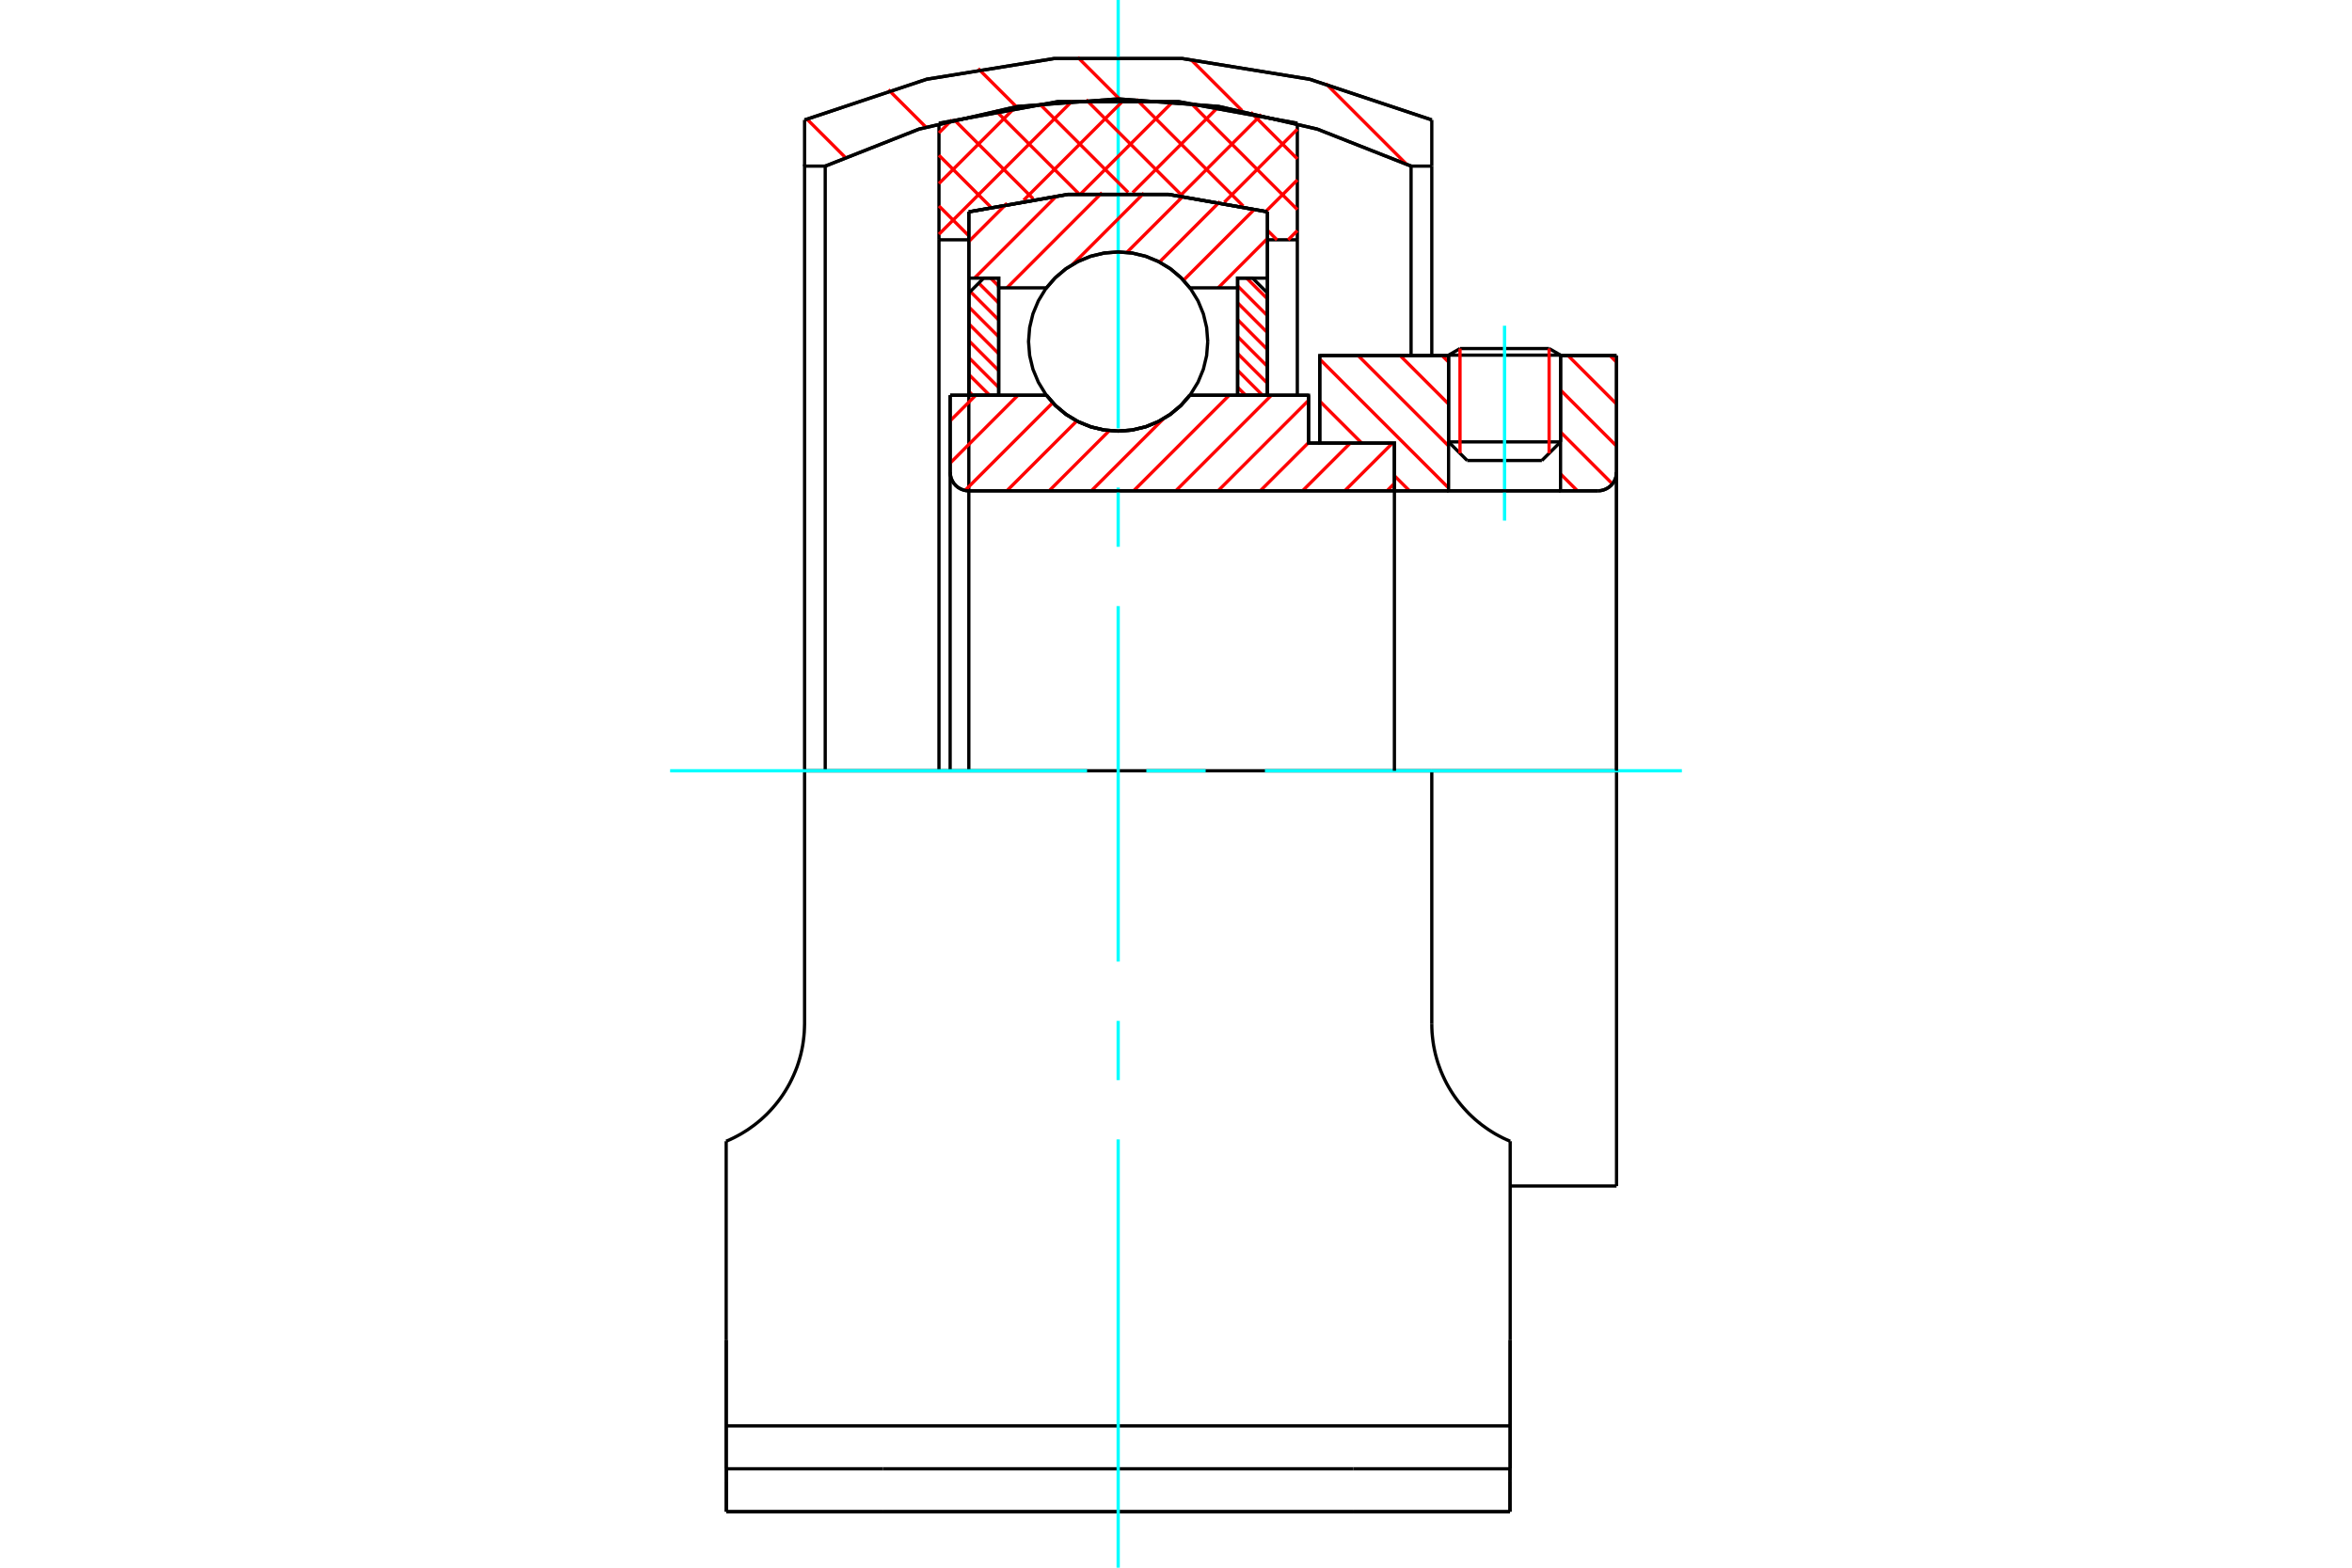 <?xml version="1.0" standalone="no"?>
<!DOCTYPE svg PUBLIC "-//W3C//DTD SVG 1.1//EN"
	"http://www.w3.org/Graphics/SVG/1.1/DTD/svg11.dtd">
<svg xmlns="http://www.w3.org/2000/svg" height="100%" width="100%" viewBox="0 0 36000 24000">
	<rect x="-1800" y="-1200" width="39600" height="26400" style="fill:#FFF"/>
	<g style="fill:none; fill-rule:evenodd" transform="matrix(1 0 0 1 0 0)">
		<g style="fill:none; stroke:#000; stroke-width:50; shape-rendering:geometricPrecision">
			<line x1="20029" y1="6783" x2="20200" y2="6783"/>
			<line x1="20029" y1="6051" x2="20029" y2="6783"/>
			<line x1="14543" y1="6051" x2="16017" y2="6051"/>
			<line x1="18212" y1="6051" x2="20029" y2="6051"/>
			<polyline points="16017,6051 16157,6211 16320,6346 16501,6455 16697,6535 16903,6584 17115,6600 17326,6584 17532,6535 17728,6455 17909,6346 18072,6211 18212,6051"/>
			<polyline points="14543,7229 14547,7273 14557,7317 14574,7358 14598,7397 14627,7431 14661,7460 14699,7483 14741,7500 14784,7511 14829,7514"/>
			<line x1="14543" y1="7229" x2="14543" y2="11800"/>
			<line x1="14543" y1="7229" x2="14543" y2="6051"/>
			<line x1="23886" y1="6765" x2="23886" y2="5443"/>
			<line x1="23600" y1="7050" x2="23886" y2="6765"/>
			<line x1="22172" y1="6765" x2="22457" y2="7050"/>
			<line x1="22172" y1="5443" x2="22172" y2="6765"/>
			<line x1="22172" y1="5443" x2="20200" y2="5443"/>
			<line x1="20200" y1="6783" x2="20200" y2="5443"/>
			<line x1="24457" y1="7514" x2="14829" y2="7514"/>
			<polyline points="24457,7514 24502,7511 24546,7500 24587,7483 24625,7460 24659,7431 24689,7397 24712,7358 24729,7317 24740,7273 24743,7229"/>
			<line x1="24743" y1="5443" x2="24743" y2="7229"/>
			<line x1="24743" y1="5443" x2="23886" y2="5443"/>
			<polyline points="24743,18157 24743,11800 21915,11800"/>
			<line x1="24743" y1="7229" x2="24743" y2="11800"/>
			<line x1="22172" y1="6765" x2="23886" y2="6765"/>
			<line x1="23886" y1="5437" x2="22172" y2="5437"/>
			<line x1="22347" y1="5336" x2="23711" y2="5336"/>
			<line x1="23600" y1="7050" x2="22457" y2="7050"/>
			<line x1="23115" y1="18157" x2="24743" y2="18157"/>
			<line x1="22172" y1="5437" x2="22172" y2="5443"/>
			<line x1="23886" y1="5443" x2="23886" y2="5437"/>
			<line x1="22347" y1="5336" x2="22172" y2="5437"/>
			<line x1="23886" y1="5437" x2="23711" y2="5336"/>
			<line x1="20715" y1="22486" x2="23115" y2="22486"/>
			<line x1="13515" y1="22486" x2="20715" y2="22486"/>
			<line x1="11115" y1="22486" x2="13515" y2="22486"/>
			<line x1="12315" y1="11800" x2="21915" y2="11800"/>
			<line x1="21915" y1="15671" x2="21915" y2="11800"/>
			<polyline points="23115,17471 23058,17447 23001,17420 22945,17391 22890,17361 22836,17328 22783,17294 22730,17257 22679,17220 22629,17180 22580,17139 22533,17096 22487,17052 22443,17006 22401,16960 22360,16912 22321,16863 22282,16811 22245,16758 22209,16702 22175,16645 22142,16586 22112,16526 22083,16464 22056,16401 22032,16337 22009,16272 21989,16206 21971,16139 21956,16072 21943,16005 21933,15938 21925,15870 21919,15804 21916,15737 21915,15671"/>
			<line x1="23115" y1="17471" x2="23115" y2="20514"/>
			<line x1="23115" y1="21829" x2="23115" y2="20514"/>
			<line x1="23115" y1="22486" x2="23115" y2="21829"/>
			<polyline points="12315,11800 12315,15671 12313,15737 12310,15804 12304,15870 12296,15938 12286,16005 12273,16072 12258,16139 12240,16206 12220,16272 12198,16337 12173,16401 12146,16464 12117,16526 12087,16586 12054,16645 12020,16702 11984,16758 11947,16811 11908,16863 11869,16912 11828,16960 11786,17006 11742,17052 11696,17096 11649,17139 11600,17180 11550,17220 11499,17257 11447,17294 11393,17328 11339,17361 11284,17391 11228,17420 11171,17447 11115,17471"/>
			<polyline points="23115,21829 20715,21829 13515,21829 11115,21829"/>
			<line x1="11115" y1="22486" x2="11115" y2="21829"/>
			<line x1="11115" y1="20514" x2="11115" y2="21829"/>
			<line x1="11115" y1="17471" x2="11115" y2="20514"/>
			<polyline points="21598,2543 20161,1976 18655,1630 17115,1514 15574,1630 14068,1976 12631,2543 12631,11800"/>
			<line x1="21598" y1="5443" x2="21598" y2="2543"/>
			<polyline points="23115,20514 23115,20646 23115,22486"/>
			<polyline points="11115,22486 11115,20646 11115,20514"/>
			<line x1="21915" y1="2543" x2="21598" y2="2543"/>
			<line x1="21915" y1="5443" x2="21915" y2="2543"/>
			<polyline points="12631,2543 12315,2543 12315,11800"/>
			<line x1="21915" y1="1836" x2="21915" y2="2543"/>
			<line x1="12315" y1="2543" x2="12315" y2="1836"/>
			<polyline points="21915,1836 20045,1213 18100,897 16129,897 14184,1213 12315,1836"/>
			<line x1="23112" y1="23143" x2="23112" y2="22486"/>
			<line x1="23112" y1="22673" x2="23112" y2="22481"/>
			<line x1="23112" y1="23143" x2="23112" y2="22673"/>
			<line x1="20715" y1="23143" x2="23112" y2="23143"/>
			<line x1="13515" y1="23143" x2="20715" y2="23143"/>
			<line x1="11117" y1="23143" x2="11117" y2="22486"/>
			<line x1="11117" y1="23143" x2="13515" y2="23143"/>
			<line x1="11117" y1="22673" x2="11117" y2="23143"/>
			<line x1="11117" y1="22481" x2="11117" y2="22673"/>
			<line x1="17115" y1="23143" x2="23112" y2="23143"/>
			<line x1="11117" y1="23143" x2="17115" y2="23143"/>
			<line x1="14829" y1="3671" x2="14372" y2="3671"/>
			<line x1="14829" y1="3243" x2="14829" y2="3671"/>
			<polyline points="19400,3243 17884,2976 16345,2976 14829,3243"/>
			<line x1="19400" y1="3671" x2="19400" y2="3243"/>
			<line x1="19857" y1="3671" x2="19400" y2="3671"/>
			<line x1="19857" y1="1887" x2="19857" y2="3671"/>
			<polyline points="19857,1887 18039,1556 16190,1556 14372,1887"/>
			<line x1="14372" y1="3671" x2="14372" y2="1887"/>
			<line x1="14829" y1="3671" x2="14829" y2="11800"/>
			<line x1="14372" y1="3671" x2="14372" y2="11800"/>
			<line x1="19400" y1="3671" x2="19400" y2="6051"/>
			<line x1="19857" y1="3671" x2="19857" y2="6051"/>
		</g>
		<g style="fill:none; stroke:#0FF; stroke-width:50; shape-rendering:geometricPrecision">
			<line x1="23029" y1="7970" x2="23029" y2="4987"/>
			<line x1="10257" y1="11800" x2="16639" y2="11800"/>
			<line x1="17546" y1="11800" x2="18454" y2="11800"/>
			<line x1="19361" y1="11800" x2="25743" y2="11800"/>
			<line x1="17115" y1="24000" x2="17115" y2="17443"/>
			<line x1="17115" y1="16536" x2="17115" y2="15629"/>
			<line x1="17115" y1="14721" x2="17115" y2="9279"/>
			<line x1="17115" y1="8371" x2="17115" y2="7464"/>
			<line x1="17115" y1="6557" x2="17115" y2="0"/>
		</g>
		<g style="fill:none; stroke:#F00; stroke-width:50; shape-rendering:geometricPrecision">
			<line x1="19145" y1="1719" x2="19857" y2="2432"/>
			<line x1="18230" y1="1580" x2="19857" y2="3208"/>
			<line x1="17394" y1="1520" x2="19030" y2="3156"/>
			<line x1="19400" y1="3526" x2="19545" y2="3671"/>
			<line x1="16625" y1="1527" x2="18100" y2="3002"/>
			<line x1="15910" y1="1588" x2="17268" y2="2946"/>
			<line x1="15237" y1="1691" x2="16513" y2="2966"/>
			<line x1="14599" y1="1828" x2="15814" y2="3043"/>
			<line x1="14372" y1="2377" x2="15160" y2="3165"/>
			<line x1="14372" y1="3153" x2="14829" y2="3610"/>
			<line x1="19857" y1="3531" x2="19717" y2="3671"/>
			<line x1="19857" y1="2755" x2="19375" y2="3237"/>
			<line x1="19857" y1="1979" x2="18740" y2="3096"/>
			<line x1="19308" y1="1753" x2="18063" y2="2998"/>
			<line x1="18653" y1="1632" x2="17336" y2="2949"/>
			<line x1="17960" y1="1549" x2="16545" y2="2964"/>
			<line x1="17216" y1="1517" x2="15668" y2="3065"/>
			<line x1="16415" y1="1543" x2="14372" y2="3586"/>
			<line x1="15543" y1="1639" x2="14372" y2="2810"/>
			<line x1="14570" y1="1836" x2="14372" y2="2034"/>
		</g>
		<g style="fill:none; stroke:#000; stroke-width:50; shape-rendering:geometricPrecision">
			<polyline points="19857,1887 18039,1556 16190,1556 14372,1887"/>
			<polyline points="19400,3243 17884,2976 16345,2976 14829,3243"/>
		</g>
		<g style="fill:none; stroke:#F00; stroke-width:50; shape-rendering:geometricPrecision">
			<line x1="20295" y1="1281" x2="21523" y2="2509"/>
			<line x1="18225" y1="908" x2="19011" y2="1694"/>
			<line x1="16496" y1="877" x2="17136" y2="1517"/>
			<line x1="14972" y1="1050" x2="15560" y2="1637"/>
			<line x1="13598" y1="1373" x2="14173" y2="1947"/>
			<line x1="12350" y1="1822" x2="12934" y2="2405"/>
		</g>
		<g style="fill:none; stroke:#000; stroke-width:50; shape-rendering:geometricPrecision">
			<polyline points="21915,1836 20045,1213 18100,897 16129,897 14184,1213 12315,1836"/>
			<polyline points="21598,2543 20161,1976 18655,1630 17115,1514 15574,1630 14068,1976 12631,2543"/>
		</g>
		<g style="fill:none; stroke:#F00; stroke-width:50; shape-rendering:geometricPrecision">
			<line x1="23711" y1="5336" x2="23711" y2="6940"/>
			<line x1="22347" y1="6940" x2="22347" y2="5336"/>
			<line x1="14829" y1="5992" x2="14888" y2="6051"/>
			<line x1="14829" y1="5733" x2="15147" y2="6051"/>
			<line x1="14829" y1="5475" x2="15286" y2="5932"/>
			<line x1="14829" y1="5216" x2="15286" y2="5673"/>
			<line x1="14829" y1="4958" x2="15286" y2="5415"/>
			<line x1="14829" y1="4699" x2="15286" y2="5156"/>
			<line x1="14852" y1="4463" x2="15286" y2="4898"/>
			<line x1="14981" y1="4334" x2="15286" y2="4639"/>
			<line x1="15163" y1="4258" x2="15286" y2="4380"/>
		</g>
		<g style="fill:none; stroke:#000; stroke-width:50; shape-rendering:geometricPrecision">
			<polyline points="15286,6051 15286,4258 15057,4258 14829,4486 14829,6051 15286,6051"/>
		</g>
		<g style="fill:none; stroke:#F00; stroke-width:50; shape-rendering:geometricPrecision">
			<line x1="19082" y1="4258" x2="19400" y2="4576"/>
			<line x1="18943" y1="4377" x2="19400" y2="4834"/>
			<line x1="18943" y1="4636" x2="19400" y2="5093"/>
			<line x1="18943" y1="4894" x2="19400" y2="5352"/>
			<line x1="18943" y1="5153" x2="19400" y2="5610"/>
			<line x1="18943" y1="5412" x2="19400" y2="5869"/>
			<line x1="18943" y1="5670" x2="19324" y2="6051"/>
			<line x1="18943" y1="5929" x2="19066" y2="6051"/>
		</g>
		<g style="fill:none; stroke:#000; stroke-width:50; shape-rendering:geometricPrecision">
			<polyline points="18943,6051 18943,4258 19172,4258 19400,4486 19400,6051 18943,6051"/>
			<polyline points="18486,5229 18469,5014 18419,4805 18337,4606 18224,4422 18084,4259 17921,4119 17737,4007 17538,3924 17329,3874 17115,3857 16900,3874 16691,3924 16492,4007 16308,4119 16145,4259 16005,4422 15893,4606 15810,4805 15760,5014 15743,5229 15760,5443 15810,5652 15893,5851 16005,6035 16145,6198 16308,6338 16492,6451 16691,6533 16900,6583 17115,6600 17329,6583 17538,6533 17737,6451 17921,6338 18084,6198 18224,6035 18337,5851 18419,5652 18469,5443 18486,5229"/>
		</g>
		<g style="fill:none; stroke:#F00; stroke-width:50; shape-rendering:geometricPrecision">
			<line x1="24642" y1="5443" x2="24743" y2="5544"/>
			<line x1="24000" y1="5443" x2="24743" y2="6186"/>
			<line x1="23886" y1="5972" x2="24743" y2="6829"/>
			<line x1="23886" y1="6614" x2="24680" y2="7408"/>
			<line x1="22072" y1="5443" x2="22172" y2="5542"/>
			<line x1="23886" y1="7256" x2="24144" y2="7514"/>
			<line x1="21430" y1="5443" x2="22172" y2="6185"/>
			<line x1="20787" y1="5443" x2="22172" y2="6827"/>
			<line x1="20200" y1="5498" x2="22172" y2="7470"/>
			<line x1="20200" y1="6141" x2="20843" y2="6783"/>
			<line x1="21343" y1="7283" x2="21574" y2="7514"/>
		</g>
		<g style="fill:none; stroke:#000; stroke-width:50; shape-rendering:geometricPrecision">
			<line x1="24743" y1="11800" x2="24743" y2="5443"/>
			<polyline points="24457,7514 24502,7511 24546,7500 24587,7483 24625,7460 24659,7431 24689,7397 24712,7358 24729,7317 24740,7273 24743,7229"/>
			<polyline points="24457,7514 23886,7514 23886,5443"/>
			<polyline points="23886,7514 22172,7514 22172,5443"/>
			<polyline points="22172,7514 21343,7514 21343,11800"/>
			<polyline points="21343,7514 21343,6783 20200,6783 20200,5443 22172,5443"/>
			<line x1="23886" y1="5443" x2="24743" y2="5443"/>
		</g>
		<g style="fill:none; stroke:#F00; stroke-width:50; shape-rendering:geometricPrecision">
			<line x1="19400" y1="3651" x2="18646" y2="4406"/>
			<line x1="19207" y1="3198" x2="18114" y2="4291"/>
			<line x1="18673" y1="3085" x2="17747" y2="4012"/>
			<line x1="18109" y1="3003" x2="17248" y2="3864"/>
			<line x1="17509" y1="2956" x2="16417" y2="4049"/>
			<line x1="16868" y1="2950" x2="15413" y2="4406"/>
			<line x1="16177" y1="2995" x2="14915" y2="4258"/>
			<line x1="15415" y1="3111" x2="14829" y2="3697"/>
		</g>
		<g style="fill:none; stroke:#000; stroke-width:50; shape-rendering:geometricPrecision">
			<polyline points="14829,6051 14829,4258 14829,3243"/>
			<polyline points="19400,3243 17884,2976 16345,2976 14829,3243"/>
			<polyline points="19400,3243 19400,4258 18943,4258 18943,4406 18943,6051"/>
			<polyline points="18943,4406 18212,4406 18072,4247 17909,4111 17728,4002 17532,3922 17326,3873 17115,3857 16903,3873 16697,3922 16501,4002 16320,4111 16157,4247 16017,4406 15286,4406 15286,6051"/>
			<polyline points="15286,4406 15286,4258 14829,4258"/>
			<line x1="19400" y1="4258" x2="19400" y2="6051"/>
		</g>
		<g style="fill:none; stroke:#F00; stroke-width:50; shape-rendering:geometricPrecision">
			<line x1="21343" y1="7401" x2="21230" y2="7514"/>
			<line x1="21315" y1="6783" x2="20583" y2="7514"/>
			<line x1="20668" y1="6783" x2="19937" y2="7514"/>
			<line x1="20029" y1="6776" x2="19290" y2="7514"/>
			<line x1="20029" y1="6129" x2="18644" y2="7514"/>
			<line x1="19460" y1="6051" x2="17997" y2="7514"/>
			<line x1="18814" y1="6051" x2="17351" y2="7514"/>
			<line x1="17807" y1="6412" x2="16704" y2="7514"/>
			<line x1="16979" y1="6593" x2="16058" y2="7514"/>
			<line x1="16481" y1="6445" x2="15411" y2="7514"/>
			<line x1="16114" y1="6165" x2="14771" y2="7508"/>
			<line x1="15581" y1="6051" x2="14543" y2="7090"/>
			<line x1="14935" y1="6051" x2="14543" y2="6443"/>
		</g>
		<g style="fill:none; stroke:#000; stroke-width:50; shape-rendering:geometricPrecision">
			<polyline points="14543,6051 14543,7229 14547,7273 14557,7317 14574,7358 14598,7397 14627,7431 14661,7460 14699,7483 14741,7500 14784,7511 14829,7514 21343,7514 21343,6783 20029,6783 20029,6051 18212,6051"/>
			<polyline points="16017,6051 16157,6211 16320,6346 16501,6455 16697,6535 16903,6584 17115,6600 17326,6584 17532,6535 17728,6455 17909,6346 18072,6211 18212,6051"/>
			<polyline points="16017,6051 15000,6051 14543,6051"/>
		</g>
	</g>
</svg>
